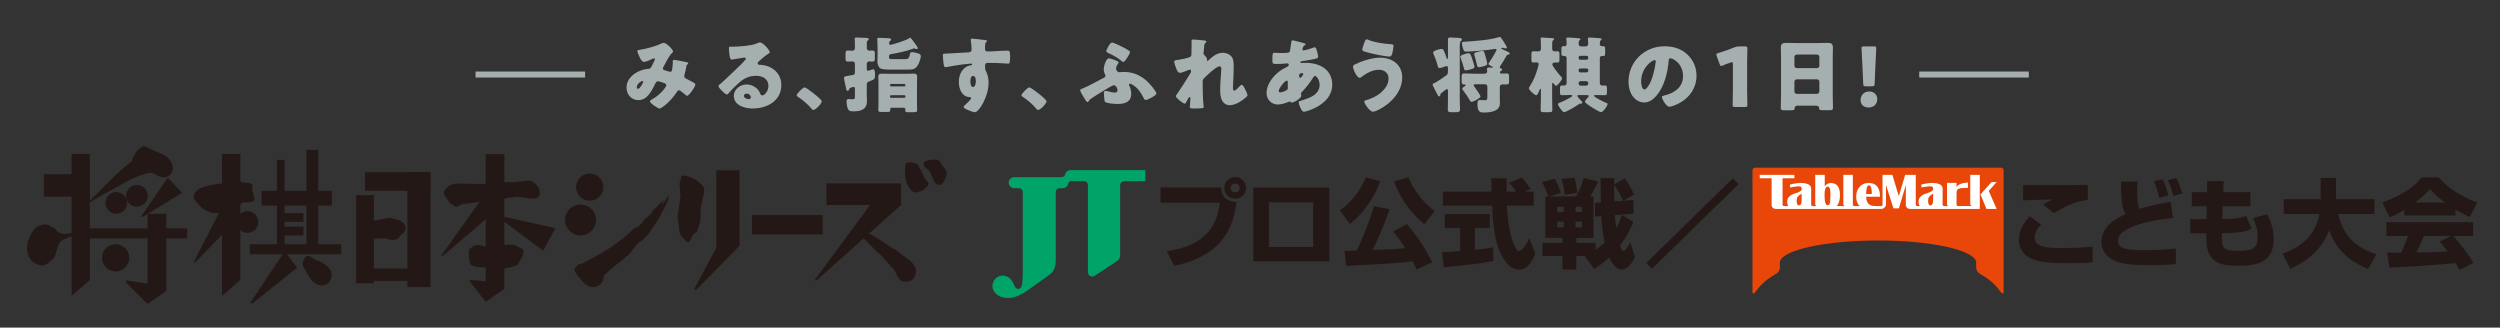 <?xml version="1.0" encoding="utf-8"?>
<!-- Generator: Adobe Illustrator 26.2.1, SVG Export Plug-In . SVG Version: 6.00 Build 0)  -->
<svg version="1.1" id="レイヤー_1" xmlns="http://www.w3.org/2000/svg" xmlns:xlink="http://www.w3.org/1999/xlink" x="0px"
	 y="0px" viewBox="0 0 1518.55 198.98" style="enable-background:new 0 0 1518.55 198.98;" xml:space="preserve">
<rect x="0" y="0" width="1518.55" height="198.98" fill="#333333" stroke="none"/>
<style type="text/css">
	.st0{fill:#A6AFAF;}
	.st1{fill:#00A469;}
	.st2{fill:#E94709;}
	.st3{fill:#FFFFFF;}
	.st4{fill:#231815;}
</style>
<g>
	<g>
		<g>
			<path class="st0" d="M388.84,30.2c3.25-0.5,9.48-2.05,12.26-3.5c0.67-0.35,1.34-0.65,2.11-0.65c1.44,0,5.62,3.84,5.62,5.24
				c0,0.35-0.36,0.65-0.62,0.9c-1.85,1.7-4.02,6.19-5.25,8.49c-0.15,0.3-0.31,0.55-0.31,0.9c0,0.85,0.62,1,2.01,1.4
				c1.13,0.3,2.06,0.65,2.37,0.65c0.77,0,1.03-0.4,1.18-1.1c0.16-0.75,0.47-3.34,0.47-4.04c0-0.4-0.05-0.75-0.05-1.15
				c0-0.5,0.31-1,0.88-1c0.41,0,4.74,0.85,7.31,1.35c0.62,0.1,1.24,0.4,1.24,0.75c0,0.25-0.26,0.5-0.88,1.05
				c-0.26,0.2-0.26,0.85-0.36,1.35c-0.21,1.25-0.67,3.25-1.03,4.54c-0.1,0.25-0.16,0.55-0.16,0.8c0,0.85,0.46,1.25,1.18,1.6
				c1.49,0.75,2.94,1.55,4.43,2.35c0.52,0.25,1.13,0.65,1.13,1.3c0,1.25-3.81,6.79-5.05,6.79c-0.36,0-1.08-0.65-1.49-1.05
				c-0.15-0.1-0.26-0.2-0.31-0.25c-0.62-0.55-2.42-2.1-3.19-2.1c-0.57,0-0.88,0.5-1.23,1.1c-1.91,2.94-4.43,5.79-7.21,8.04
				c-0.52,0.4-2.63,2-3.19,2c-0.98,0-5.92-3.2-5.92-4.44c0-0.5,0.82-0.95,1.24-1.15c4.79-2.45,8.7-7.49,8.7-8.59
				c0-0.9-0.93-1.2-1.96-1.55c-0.67-0.25-2.47-0.85-3.09-0.85c-0.67,0-1.13,0.4-1.44,1c-2.11,4.24-4.79,10.44-10.51,10.44
				c-4.33,0-7.16-3.6-7.16-7.59c0-5.64,5.15-9.69,10.41-10.94c1.03-0.25,2.11-0.4,3.14-0.5c1.13-0.1,1.39-0.9,1.75-1.65
				c0.31-0.6,1.96-3.79,1.96-4.14s-0.26-0.55-0.57-0.55c-0.36,0-0.82,0.25-1.13,0.4c-0.98,0.45-3.81,1.75-4.79,1.75
				c-1.44,0-2.32-1.8-2.83-2.9c-0.41-0.85-1.34-2.89-1.34-3.79C387.14,30.5,387.44,30.39,388.84,30.2z M390.18,49.22
				c-0.67,0-3.4,1.65-3.4,3.75c0,0.45,0.26,1,0.77,1c1.18,0,3.19-3.79,3.19-4.29C390.74,49.37,390.48,49.22,390.18,49.22z"/>
			<path class="st0" d="M467.6,31.74c0,0.3-0.31,0.55-0.57,0.7c-2.17,1.3-4.48,3.34-6.34,5.04c-0.26,0.25-0.46,0.55-0.46,0.9
				c0,0.6,0.57,1.05,1.18,1.05c0.15,0,0.36-0.05,0.57-0.05c0.77,0,2.57,0.3,3.61,0.6c5.56,1.65,9.01,5.99,9.01,11.64
				c0,9.54-8.5,14.28-17.46,14.28c-4.84,0-11.39-1.9-11.39-7.64c0-4,3.76-6.94,7.73-6.94c2.68,0,5.26,1.2,6.96,3.2
				c0.77,0.95,0.93,1.45,1.39,2.5c0.21,0.5,0.67,0.95,1.23,0.95c1.24,0,3.71-2.5,3.71-5.79c0-4.24-3.55-6.14-7.52-6.14
				c-3.76,0-7.11,1.4-9.94,3.85c-1.86,1.6-4.79,4.44-6.34,6.29c-0.72,0.9-1.13,1.25-1.34,1.25c-1.18,0-5.2-4.09-5.2-5.04
				c0-0.6,0.52-1.05,1.6-1.85c1.29-1,9.84-9.24,11.64-10.94c0.98-0.95,1.75-1.85,2.63-2.8c0.36-0.35,0.72-0.65,0.72-1.15
				c0-0.6-0.82-0.7-1.03-0.7c-0.15,0-5.77,1-7.11,1.2c-0.21,0.05-0.41,0.05-0.62,0.05c-1.18,0-1.49-5.64-1.49-6.59v-0.5
				c0-0.75,0.16-0.75,1.65-0.75h1.18c3.35-0.05,10.71-0.6,13.65-1.8c1.29-0.55,1.86-0.8,2.22-0.8
				C463.68,25.75,467.6,30.65,467.6,31.74z M453.54,56.86c-0.82,0-1.65,0.45-1.65,1.35c0,1.35,1.75,2,2.94,2
				c0.67,0,1.29-0.45,1.29-1.1C456.11,58.41,455.34,56.86,453.54,56.86z"/>
			<path class="st0" d="M499.16,61.51c0,1.45-3.71,5.29-5.15,5.29c-0.52,0-0.88-0.5-1.13-0.85c-2.42-2.85-5.31-5.24-8.45-7.34
				c-0.26-0.15-0.52-0.4-0.52-0.7c0-0.95,3.71-4.84,4.84-4.84C489.79,53.07,499.16,60.26,499.16,61.51z"/>
			<path class="st0" d="M526.51,57.96c0,1.1,0.1,2.25,0.1,3.34c0,5.09-3.5,6.34-8.14,6.34c-2.37,0-3.04-0.45-3.61-1.9
				c-0.36-1-0.67-2.85-0.67-3.95c0-0.85,0.16-1.65,1.19-1.65c0.2,0,0.36,0,0.77,0.05c0.46,0.05,0.88,0.1,1.29,0.1
				c1.8,0,1.85-0.15,1.85-2.55v-3.9c0-0.5-0.15-1.05-0.82-1.05c-0.36,0-1.44,0.4-1.86,0.55c-0.46,0.15-0.57,0.2-0.82,0.95
				c-0.21,0.4-0.46,0.9-0.98,0.9c-0.67,0-0.82-0.85-1.18-2.85c-0.15-0.75-0.31-1.65-0.57-2.75c-0.16-0.5-0.41-1.75-0.41-2.25
				c0-0.85,0.52-0.95,3.09-1.4c0.62-0.1,1.29-0.2,2.06-0.35s1.49-0.3,1.49-1.45V38.7c0-0.8-0.72-1.4-1.49-1.4
				c-0.93,0-1.85,0.1-2.78,0.1c-1.34,0-1.44-0.55-1.44-2.05V34c0-2.85,0-3.3,1.44-3.3c0.93,0,1.86,0.1,2.78,0.1
				c0.88,0,1.49-0.6,1.49-1.55V26.7c0-1.35-0.15-2.85-0.15-3.15c0-0.75,0.62-0.75,1.18-0.75c1.44,0,4.12,0.15,5.67,0.2
				c0.57,0.05,1.7,0.05,1.7,0.8c0,0.45-0.36,0.65-0.67,0.85C526.5,25,526.5,25.7,526.5,27v2.2c0,1,0.67,1.55,1.49,1.55
				c0.57,0,1.34-0.05,1.96-0.05c1.34,0,1.44,0.5,1.44,2v2.85c0,1.35-0.15,1.85-1.39,1.85c-0.62,0-1.39-0.1-2.01-0.1
				c-0.82,0-1.49,0.6-1.49,1.4V42c0,0.5,0.21,1,0.82,1c0.31,0,1.96-0.6,2.52-0.8c0.26-0.1,0.41-0.15,0.62-0.15
				c1.03,0,1.03,2.25,1.03,3.69c0,2.3-0.26,2.45-3.35,3.65c-1.18,0.45-1.65,0.7-1.65,2.05v6.52H526.51z M541.65,32.79
				c-0.98,0.15-1.65,0.35-1.65,1.45c0,1.6,0.41,1.7,1.91,1.7h7.37c1.8,0,2.88,0,3.4-2.9c0.1-0.75,0.21-1.35,1.24-1.35
				c1.13,0,2.93,0.4,3.97,0.8c0.82,0.3,1.44,0.7,1.44,1.6c0,1.35-1.03,4.14-1.7,5.34c-1.55,2.7-3.25,2.85-6.18,2.85h-10.61
				c-1.55,0-4.89,0-6.13-0.8c-1.39-0.95-1.75-2.85-1.75-4.39c0-1.3,0.1-2.65,0.1-3.95V29.3c0-2.85-0.21-5.3-0.21-5.49
				c0-0.75,0.46-0.85,1.13-0.85c1.34,0,4.69,0.2,6.03,0.3c0.57,0.05,1.29,0.15,1.29,0.8c0,0.4-0.31,0.55-0.67,0.85
				c-0.46,0.35-0.57,0.85-0.57,1.4c0,0.45,0.26,0.9,0.82,0.9c1.03,0,9.07-2.54,10.97-3.74c0.21-0.15,0.62-0.55,0.88-0.55
				c0.21,0,0.41,0.1,0.57,0.25c0.26,0.25,1.7,2.1,1.91,2.45c0.05,0.1,0.21,0.3,0.36,0.5c0.67,0.95,1.91,2.65,1.91,3.1
				c0,0.2-0.21,0.6-0.72,0.6c-0.31,0-0.72-0.2-1.03-0.3c-0.21-0.1-0.31-0.15-0.57-0.15c-0.2,0-0.46,0.15-0.72,0.25
				C550.51,31.14,545.82,32.09,541.65,32.79z M541.55,65.45c-0.47,0-0.82,0.35-0.82,0.8c0,0.2,0.05,0.35,0.05,0.5
				c0,1.15-0.36,1.25-2.32,1.25h-3.3c-0.98,0-1.65-0.1-1.65-1.15c0-1.4,0.1-2.85,0.1-4.24V50.63c0-1.35-0.1-2.75-0.1-4.1
				c0-1.4,0.72-1.8,2.06-1.8c1.49,0,2.99,0.1,4.48,0.1h10.51c1.49,0,2.94-0.1,4.43-0.1c1.29,0,2.11,0.35,2.11,1.75
				s-0.1,2.8-0.1,4.15v12.13c0,1.4,0.1,2.8,0.1,4.24c0,1.05-0.52,1.15-2.57,1.15h-2.99c-0.98,0-1.7-0.1-1.7-1.1
				c0-0.25,0.05-0.6,0.05-0.85c0-0.3-0.31-0.75-0.82-0.75L541.55,65.45L541.55,65.45z M540.62,51.87c0.05,0.35,0.31,0.6,0.67,0.6
				h8.04c0.36,0,0.62-0.25,0.62-0.6v-0.25c0-0.35-0.26-0.65-0.62-0.65h-8.04c-0.36,0-0.67,0.3-0.67,0.65V51.87z M540.62,58.81
				c0,0.35,0.31,0.6,0.67,0.6h8.04c0.36,0,0.62-0.25,0.62-0.6v-0.4c0-0.35-0.26-0.6-0.62-0.6h-8.04c-0.36,0-0.62,0.25-0.67,0.6
				V58.81z"/>
			<path class="st0" d="M598.42,24.35c0.41,0.05,1.18,0.2,1.18,0.55c0,0.15-0.15,0.3-0.36,0.45c-0.31,0.3-0.77,0.65-0.82,1.5
				c-0.05,0.5-0.1,1.55-0.1,2.3c0,1.3,0.05,2.1,1.6,2.1c4.07,0,8.14-0.5,12.21-0.5c0.77,0,1.44,0.05,1.44,3.55
				c0,0.95-0.1,3.1-0.31,3.75c-0.16,0.4-0.31,0.6-0.77,0.6c-0.26,0-5.82-0.35-7.42-0.4c-1.7-0.05-3.45-0.05-5.2-0.05
				c-0.98,0-1.49,0.55-1.49,1.5v1.2c0,1.3,0.05,1.4,0.72,2.75c0.98,1.95,1.39,4.59,1.39,6.74c0,8.04-5.72,17.78-8.35,17.78
				c-1.08,0-3.14-0.9-4.17-1.35c-1.44-0.6-2.63-1.15-2.63-1.85c0-0.45,0.67-1.05,1.08-1.4c0.98-0.9,3.45-3.15,3.45-3.95
				c0-0.55-0.46-0.65-0.93-0.65c-4.74-0.1-6.54-5.29-6.54-9.14c0-4.45,2.11-9.24,7.11-10.14c0.36-0.05,0.98-0.1,0.98-0.55
				c0-0.25-0.21-0.5-0.67-0.5c-0.57,0-4.33,0.4-5.15,0.5c-1.24,0.15-8.45,1.3-9.48,1.55c-0.31,0.05-0.67,0.15-0.93,0.15
				c-0.82,0-1.08-1.15-1.34-4.14c-0.16-1.65-0.21-2.8-0.21-3.2c0-0.75,0.26-0.85,1.49-0.9c4.69-0.2,9.32-0.55,13.44-0.75
				c1.34-0.05,2.52-0.15,2.52-1.8c0-1.4-0.21-4.09-0.47-5.44c-0.05-0.2-0.05-0.3-0.05-0.4c0-0.35,0.15-0.75,0.77-0.75
				C591.36,23.45,597.24,24.2,598.42,24.35z M589.41,49.37c0,0.9,0.2,3.5,1.6,3.5c1.39,0,1.75-2.5,1.75-3.5
				c0-1.05-0.21-3.25-1.7-3.25C589.66,46.13,589.41,48.37,589.41,49.37z"/>
			<path class="st0" d="M635.68,61.51c0,1.45-3.71,5.29-5.15,5.29c-0.52,0-0.88-0.5-1.13-0.85c-2.42-2.85-5.31-5.24-8.45-7.34
				c-0.26-0.15-0.52-0.4-0.52-0.7c0-0.95,3.71-4.84,4.84-4.84C626.3,53.07,635.68,60.26,635.68,61.51z"/>
			<path class="st0" d="M678.71,63.15c-1.39,0-6.85-0.3-7.62-1.4c-0.31-0.45-0.57-4.64-0.57-5.44c0-0.7,0.36-1.1,1.08-1.1
				s2.47,0.5,3.19,0.7c0.67,0.2,1.55,0.3,2.22,0.3c1.08,0,1.8-0.3,1.8-1.45c0-1.05-0.98-3-2.22-3c-0.57,0-2.37,1.05-2.99,1.4
				c-3.14,1.9-7.88,4.69-10.82,6.74c-0.82,0.55-0.88,0.6-1.34,1.35c-0.26,0.4-0.47,0.75-0.88,0.75c-0.57,0-1.65-1.85-2.27-2.89
				c-1.03-1.7-2.16-3.65-2.16-4.35c0-0.55,0.62-0.75,1.65-1.1c2.42-0.85,9.89-4.99,12.77-6.44c0.57-0.3,0.93-0.65,0.93-1.25
				c0-0.3-0.1-0.5-0.26-0.75c-0.52-0.95-0.77-2-0.77-3.05c0-2,1.34-6.74,3.14-6.74c0.82,0,5.92,1.65,5.92,2.4
				c0,0.15-0.16,0.4-0.41,0.8c-0.47,0.75-1.18,1.9-1.18,3.2c0,0.85,0.98,2.05,1.9,2.05c0.21,0,0.36-0.05,0.57-0.05
				c0.77-0.1,1.34-0.15,2.11-0.15c5.92,0,10.66,2.15,14.78,6.19c1.08,1.05,5.15,5.64,5.15,6.94c0,1.1-5.25,3.95-6.59,3.95
				c-0.57,0-0.93-0.7-1.29-1.45c-1.65-3.2-3.35-5.84-6.54-7.79c-0.57-0.35-1.23-0.7-1.6-0.7c-0.31,0-0.62,0.25-0.62,0.65
				c0,0.2,0.05,0.35,0.15,0.55c0.72,1.3,1.18,3.34,1.18,4.84C687.16,62.01,683.3,63.15,678.71,63.15z M675.52,25.8
				c0.62,0,4.74,1.95,5.51,2.35c0.93,0.45,5.36,2.55,5.36,3.44c0,1-1.75,3.55-2.37,4.45c-0.41,0.6-1.13,1.6-1.7,1.6
				c-0.41,0-0.88-0.4-1.13-0.65c-2.27-1.95-5.31-3.55-7.98-4.8c-0.77-0.35-1.24-0.55-1.24-1.1C671.96,30.39,674.13,25.8,675.52,25.8
				z"/>
			<path class="st0" d="M732,24.65c0.57,0.1,0.77,0.3,0.77,0.65s-0.26,0.55-0.52,0.75c-0.67,0.5-0.67,0.7-0.82,2.25
				c-0.05,0.35-0.41,3.55-0.41,4c0,0.6,0.21,0.85,0.62,1.25c0.57,0.5,1.6,1.8,1.6,2.54c0,0.25-0.1,0.45-0.1,0.65
				c0,0.3,0.2,0.35,0.26,0.35c0.26,0,0.77-0.55,1.18-0.95c2.22-2.05,4.89-4.09,8.09-4.09c2.01,0,4.33,0.85,5.51,2.5
				c1.18,1.6,1.18,3.84,1.18,5.74c0,2.7-0.1,5.39-0.21,8.04c-0.05,1.65-0.21,3.3-0.21,4.89c0,0.8,0,1.85,0.82,1.85
				c0.72,0,2.78-2.2,3.35-2.8c0.31-0.35,0.67-0.7,1.19-0.7c0.67,0,1.49,1.6,1.75,2.1c0.46,0.9,1.7,3.3,1.7,4.14
				c0,0.55-0.57,1.05-1.7,1.95c-2.57,2.05-5.82,4.14-9.27,4.14c-1.8,0-3.4-1.05-4.27-2.5c-1.29-2.15-1.34-4.79-1.34-7.19
				c0-4.84,0.67-9.89,0.67-12.53c0-0.65-0.21-1.4-1.03-1.4c-1.96,0-7.83,5.59-9.32,7.09c-0.93,0.9-0.98,1.4-0.98,2.6
				c0,4.1,0.1,10.39,0.57,14.38c0.05,0.25,0.05,0.5,0.05,0.7c0,0.5-0.41,0.6-0.93,0.65c-1.7,0.15-2.88,0.2-4.58,0.2
				c-2.17,0-2.88-0.05-2.88-1c0-0.1,0.31-3.55,0.31-5.19c0-0.35-0.05-0.8-0.47-0.8c-0.46,0-1.34,1.75-1.85,2.75
				c-0.1,0.25-0.21,0.45-0.26,0.55c-0.15,0.3-0.41,0.75-0.82,0.75c-1.08,0-5.41-3.5-5.41-4.54c0-0.4,0.77-1.45,1.08-1.85
				c2.63-3.8,5.31-8.09,7.73-12.03c0.31-0.5,0.41-0.9,0.41-1.3c0-0.5-0.1-0.95-0.67-0.95c-0.46,0-1.03,0.25-2.16,0.75
				c-1.18,0.5-3.14,1.2-3.86,1.2c-1.08,0-1.65-1-2.01-1.9c-0.36-0.85-1.55-4.05-1.55-4.8c0-0.8,0.67-1.1,2.16-1.15
				c1.49-0.2,7.06-1.2,7.93-2.1c0.36-0.35,0.41-1.05,0.41-1.6v-0.4c0.05-2,0.1-4,0.1-5.99c0-0.5-0.05-0.95-0.05-1.45
				c0-0.7,0.41-0.85,1.03-0.85C725.87,24,730.87,24.45,732,24.65z"/>
			<path class="st0" d="M791.98,26.2c0.62,0.15,1.13,0.35,1.13,0.7c0,0.25-0.36,0.45-0.57,0.55c-0.62,0.4-0.77,0.55-1.03,1.2
				c-0.1,0.25-0.41,1.05-0.41,1.3c0,0.4,0.31,0.7,0.72,0.7c0.52,0,3.97-0.9,5.97-1.75c0.21-0.1,0.46-0.2,0.67-0.2
				c0.62,0,0.98,0.6,1.19,1.2c0.26,0.85,1.03,3.6,1.03,4.44c0,0.95-0.88,1.2-2.01,1.45c-2.47,0.55-5.1,0.95-7.67,1.35
				c-0.41,0.05-1.18,0.25-1.18,0.65c0,0.45,0.52,0.45,0.82,0.45c0.41,0,1.65-0.05,2.68-0.05c8.45,0,15.92,4.24,15.92,13.23
				c0,6.44-4.28,10.84-9.79,13.78c-2.99,1.6-6.65,2.7-7.47,2.7c-1.44,0-3.14-4.64-3.14-5.79c0-0.6,0.52-0.7,1.03-0.85
				c1.34-0.35,4.27-1.4,5.56-1.95c3.4-1.45,6.13-3.9,6.13-7.69c0-3.15-1.86-5.49-2.78-5.49c-0.52,0-0.77,0.3-1.08,0.85
				c-1.96,3.15-4.43,6.39-7.06,9.04c-0.26,0.25-0.41,0.45-0.41,0.85c0,0.3,0.21,0.85,0.21,1.35c0,1.15-3.97,4.05-5.77,4.05
				c-0.36,0-0.57-0.15-0.82-0.35c-0.21-0.15-0.31-0.25-0.57-0.25c-0.16,0-0.26,0.05-0.36,0.1c-1.96,0.9-4.63,1.7-6.8,1.7
				c-3.97,0-6.8-3.2-6.8-6.94c0-4.99,3.56-9.89,7.42-12.88c1.65-1.3,3.35-2.25,5.25-3.15c0.47-0.2,0.82-0.65,0.82-1.2
				c0-0.55-0.36-0.8-0.93-0.8c-0.41,0-0.93,0.05-1.34,0.1c-1.55,0.15-3.09,0.25-4.69,0.25c-2.83,0-2.99,0-2.99-2.5
				c0-4.1,0.26-4.29,1.18-4.29c1.08,0,2.32,0.15,3.76,0.15c5.15,0,5.67-0.05,5.87-1.95c0.05-0.5,0.67-4.94,0.72-5.09
				c0.1-0.45,0.52-0.65,0.93-0.65C785.85,24.5,791,25.95,791.98,26.2z M776.73,55.26c0,0.6,0.41,0.85,0.98,0.85
				c1.08,0,3.19-0.85,4.02-1.5c0.52-0.4,0.52-0.9,0.52-1.45c0-0.6-0.05-1.25-0.05-1.85c0-0.5,0.05-0.95,0.05-1.4
				c0-0.45-0.1-0.95-0.67-0.95C780.49,48.97,776.73,53.62,776.73,55.26z M789.1,46.08c0,0.35,0.16,1.2,0.67,1.2
				c0.57,0,1.9-1.85,1.9-2.3c0-0.4-0.41-0.55-0.77-0.55C789.1,44.43,789.1,45.58,789.1,46.08z"/>
			<path class="st0" d="M851.73,47.12c0,8.39-6.64,15.63-14.01,19.38c-0.82,0.45-2.78,1.35-3.71,1.35c-2.22,0-5.36-5.24-5.36-6.14
				c0-0.5,0.52-0.7,0.93-0.8c3.66-1.05,6.75-2.45,9.53-4.95c2.47-2.2,4.33-4.94,4.33-8.29c0-3.3-2.52-5.29-5.82-5.29
				c-3.97,0-7.62,2.1-10.66,4.39c-0.26,0.25-0.72,0.5-1.08,0.5c-1.7,0-4.02-5.14-4.02-6.79c0-0.8,0.82-1.2,1.44-1.5
				c4.12-2,10.2-3.95,14.83-3.95C845.81,35.04,851.73,39.28,851.73,47.12z M831.33,24.25c3.3,1.55,9.73,2.35,13.44,2.6
				c1.24,0.1,1.7,0.2,1.7,0.85c0,0.45-0.21,1.7-0.41,2.95c-0.26,1.65-0.57,3.69-2.06,3.69c-2.58,0-9.79-1.55-12.41-2.25
				c-3.25-0.85-4.12-1.1-4.12-1.9c0-1,1.08-3.84,1.49-4.89c0.21-0.55,0.52-1.4,1.29-1.4C830.61,23.9,831.02,24.1,831.33,24.25z"/>
			<path class="st0" d="M874.87,57.76c-0.05,0.45-0.31,0.8-0.72,0.8c-0.57,0-1.08-1.05-2.06-3.1c-0.26-0.55-0.57-1.1-0.88-1.75
				c-0.26-0.5-1.03-1.9-1.03-2.35s0.46-0.65,0.82-0.8c0.41-0.15,0.72-0.3,0.98-0.45c2.22-1.35,4.48-2.85,6.64-4.4
				c0.67-0.5,0.88-1.3,0.88-2.1v-2.2c0-0.6-0.05-1.3-0.82-1.3c-0.26,0-0.41,0.1-0.62,0.2c-0.67,0.3-2.94,1-3.61,1
				c-0.93,0-1.03-0.75-1.18-1.45c-0.62-2.35-1.44-4.64-2.42-6.84c-0.15-0.3-0.36-0.75-0.36-1.05c0-1.25,4.22-2.25,5.05-2.25
				c0.93,0,1.29,0.65,1.6,1.35c0.41,0.9,1.29,3.24,1.55,4.19c0.1,0.25,0.21,0.55,0.52,0.55s0.31-0.5,0.31-0.9V23.87
				c0-0.95,0.36-1.1,1.7-1.1c1.08,0,3.66,0.2,4.79,0.25c0.67,0.05,2.01,0.15,2.01,1c0,0.4-0.46,0.75-0.72,1
				c-0.62,0.6-0.62,2.4-0.62,3.44v31.86c0,2.15,0.15,4.24,0.15,6.34c0,1.1-0.72,1.5-2.52,1.5h-2.83c-1.8,0-2.06-0.55-2.06-1.5
				c0-2.15,0.1-4.24,0.1-6.34v-5.09c0-0.4-0.05-1.1-0.62-1.1c-0.41,0-0.62,0.25-0.88,0.45c-0.72,0.6-1.75,1.35-2.52,1.95
				C874.93,57.01,874.93,57.06,874.87,57.76z M892.03,32.29c0.98,0,1.49,1.25,2.06,3.05c0.31,0.9,1.54,4.54,1.54,5.24
				c0,0.95-1.13,1.2-2.22,1.5c-0.72,0.2-2.47,0.7-3.14,0.7c-0.77,0-0.88-0.7-1.03-1.3c-0.57-2.05-1.18-4.09-1.96-6.09
				c-0.1-0.25-0.26-0.7-0.26-0.95C887.03,33.24,891.61,32.29,892.03,32.29z M896.2,51.22c-0.62,0-1.08,0.05-1.08,0.55
				c0,0.35,0.36,0.7,0.72,1.25c0.57,0.8,3.45,4.89,3.45,5.54c0,1-4.33,3.3-5.41,3.3c-0.62,0-0.82-0.5-1.24-1.2
				c-1.13-1.95-2.42-3.84-3.81-5.64c-0.21-0.3-0.62-0.75-0.62-1.15c0-0.6,1.03-1.2,1.55-1.5c0.21-0.15,0.46-0.35,0.46-0.6
				c0-0.45-0.46-0.45-0.72-0.45c-1.39,0-1.65-0.4-1.65-1.9v-2.75c0-1.55,0.26-2.05,1.65-2.05c2.01,0,4.07,0.15,6.13,0.15h5.87
				c0.98,0,1.86-0.3,1.86-1.4c0-0.45-0.16-1.15-0.16-1.5c0-0.75,0.67-0.85,1.29-0.85c0.72,0,1.55,0.1,1.86,0.1
				c0.15,0,0.41-0.05,0.41-0.3s-0.57-0.55-1.39-0.9c-0.47-0.2-1.24-0.6-1.24-1.2c0-0.3,0.57-1,0.77-1.3
				c1.44-2.05,2.63-4.15,3.81-6.34c0.16-0.3,0.31-0.55,0.31-0.85c0-0.35-0.36-0.55-0.67-0.55c-0.1,0-0.21,0-0.67,0.1
				c-4.07,0.7-12.93,1.55-17.41,1.55c-0.67,0-1.03,0-1.75-2.3c-0.21-0.7-0.52-1.9-0.52-2.6c0-0.9,0.36-1.05,1.65-1.1
				c5.92-0.35,15.2-1,20.71-2.75c0.15-0.05,0.41-0.1,0.57-0.1c0.26,0,0.46,0,0.88,0.5c0.36,0.4,2.52,3.84,3.14,4.99
				c0.21,0.4,0.36,0.75,0.36,0.9c0,0.3-0.31,0.55-0.62,0.55c-0.31,0-0.82-0.15-1.08-0.25c-0.21-0.1-0.52-0.15-0.72-0.15
				c-0.26,0-1.03,0-1.03,0.35c0,0.15,0.05,0.25,0.31,0.35c0.41,0.15,3.09,1.45,3.97,1.85c0.41,0.2,0.88,0.4,0.88,0.95
				c0,0.55-0.82,0.65-1.23,0.75c-0.47,0.1-0.52,0.2-0.82,0.75c-1.03,1.9-2.37,4.19-3.61,5.94c-0.16,0.25-0.36,0.55-0.36,0.85
				c0,0.65,0.52,0.75,0.93,0.85c0.31,0.1,0.52,0.35,0.52,0.65c0,0.4-0.31,0.5-0.77,0.8c-0.31,0.15-0.62,0.45-0.62,0.85
				s0.46,0.75,0.88,0.75c1.03,0,2.06-0.1,3.04-0.1c1.54,0,1.65,0.6,1.65,2.35v2.25c0,1.6-0.21,2.1-1.6,2.1
				c-0.82,0-1.65-0.05-2.47-0.05c-1.03,0-1.55,0.65-1.55,1.6v6.74c0,1.05,0.05,2.15,0.05,3.2c0,4.89-5.82,5.54-9.68,5.54
				c-1.39,0-2.73,0-3.45-1.7c-0.31-0.75-0.51-1.85-0.51-3.5c0-0.85,0.1-2.4,1.29-2.4c0.15,0,2.52,0.15,3.3,0.15
				c1.44,0,1.44-0.5,1.44-3.2V52.6c0-0.8-0.57-1.4-1.44-1.4h-5.81V51.22z M897.64,31.49c0.62-0.15,2.32-0.6,2.83-0.6
				c0.88,0,1.23,0.9,2.01,3.9c0.26,0.9,0.88,3.15,0.88,4c0,0.7-0.47,0.9-2.22,1.45c-0.67,0.2-2.22,0.6-2.83,0.6
				c-1.03,0-1.03-0.7-1.44-2.55c-0.36-1.45-0.82-3.34-1.29-4.74c-0.1-0.2-0.16-0.45-0.16-0.65
				C895.43,32.09,896.25,31.84,897.64,31.49z"/>
			<path class="st0" d="M942.82,60.11c0,2.25,0.1,4.54,0.1,6.79c0,1.15-0.62,1.25-2.27,1.25h-2.47c-1.75,0-2.37-0.1-2.37-1.25
				c0-2.25,0.16-4.5,0.16-6.79v-5.59c0-0.4-0.1-0.55-0.31-0.55c-0.26,0-0.41,0.3-0.46,0.5c-0.21,0.7-1.24,3.39-2.06,3.39
				c-1.03,0-4.48-3.2-4.48-4.29c0-0.35,0.46-1,0.77-1.5c1.91-2.85,3.66-7.14,4.53-10.44c0.15-0.5,0.67-2.3,0.67-2.7
				c0-0.9-0.82-1.05-1.54-1.05c-0.36,0-1.13,0.1-1.65,0.1c-1.13,0-1.23-0.5-1.23-2.1v-2.7c0-1.4,0.1-2.05,1.23-2.05
				c0.98,0,1.96,0.1,2.94,0.1s1.6-0.55,1.6-1.5v-2.94c0-0.85-0.16-2.85-0.16-3.35c0-0.55,0.41-0.65,0.93-0.65
				c0.67,0,4.84,0.3,5.72,0.35c0.98,0.1,1.54,0.1,1.54,0.55c0,0.4-0.41,0.6-0.67,0.8c-0.46,0.35-0.52,1.2-0.52,2.4v2.85
				c0,0.8,0.57,1.45,1.44,1.45c0.31,0,1.29-0.05,1.8-0.05c1.08,0,1.18,0.55,1.18,1.8v3c0,1.55-0.1,2.05-1.24,2.05
				c-0.52,0-0.98-0.05-1.44-0.05c-0.77,0-1.65,0.25-1.65,1.15c0,1.2,3.92,5.94,4.95,7.04c0.36,0.4,0.98,1,0.98,1.5
				c0,0.9-2.83,4.49-3.66,4.49c-0.57,0-1.08-0.85-1.39-1.3c-0.15-0.25-0.31-0.45-0.57-0.45c-0.41,0-0.41,0.45-0.41,0.95v8.79H942.82
				z M959.05,57.71c-0.41,0-0.93,0.1-0.93,0.6c0,0.4,1.8,2.4,2.22,2.8c0.26,0.25,0.77,0.85,0.77,1.2c0,0.4-0.36,0.65-0.77,0.65
				c-0.21,0-0.31-0.05-0.57-0.05c-0.36,0-0.62,0.25-0.82,0.4c-1.8,1.4-7.93,4.84-8.86,4.84c-1.03,0-3.76-3.95-3.76-4.94
				c0-0.35,0.36-0.55,0.88-0.75c2.22-0.85,4.22-1.85,6.18-2.99c0.88-0.5,1.65-0.9,1.65-1.3s-0.46-0.45-0.77-0.45h-1.13
				c-1.44,0-2.83,0.1-4.22,0.1c-1.23,0-1.34-0.45-1.34-1.9v-2.35c0-1.15,0.1-1.65,1.39-1.65c0.36,0,0.82,0.05,1.18,0.05
				c0.77,0,1.44-0.6,1.44-1.4V35.19c0-0.6-0.52-1.2-1.19-1.2h-0.57c-0.98,0-1.39-0.2-1.39-1.55v-2.45c0-1.45,0.1-1.95,1.34-1.95
				c0.21,0,0.41,0.05,0.57,0.05c1.13,0,1.24-0.85,1.24-1.35v-1c0-0.7-0.21-1.9-0.21-2.35c0-0.6,0.67-0.6,1.13-0.6
				c1.03,0,4.74,0.3,6.03,0.4c0.41,0.05,1.44,0.05,1.44,0.6c0,0.35-0.26,0.5-0.57,0.75c-0.52,0.45-0.52,1.4-0.52,2.1
				c0,1,0.67,1.55,1.44,1.55h2.94c0.67,0,1.44-0.5,1.44-1.55c0-1.2-0.21-2.85-0.21-3.3c0-0.55,0.62-0.55,1.03-0.55
				c0.57,0,5.2,0.3,6.44,0.45c0.36,0.05,0.88,0.15,0.88,0.55c0,0.35-0.26,0.5-0.57,0.75c-0.52,0.45-0.52,1.35-0.52,2.3
				c0,0.7,0.57,1.25,1.29,1.25c0.21,0,0.41-0.05,0.67-0.05c1.18,0,1.29,0.5,1.29,1.8v2.45c0,1.3-0.1,1.75-1.34,1.75
				c-0.21,0-0.41-0.05-0.67-0.05c-0.67,0-1.24,0.55-1.24,1.2v15.38c0,0.8,0.67,1.4,1.5,1.4c0.36,0,0.98-0.05,1.44-0.05
				c1.29,0,1.39,0.4,1.39,1.9v2.25c0,1.35-0.15,1.75-1.39,1.75c-1.44,0-2.88-0.1-4.33-0.1h-1.29c-0.31,0-0.82,0-0.82,0.45
				c0,0.95,6.33,3.9,7.52,4.35c0.52,0.2,0.72,0.3,0.72,0.65c0,1.15-2.78,4.94-3.97,4.94c-1.29,0-9.84-5.34-9.84-6.29
				c0-0.6,1.49-2.35,2.01-2.85c0.26-0.25,0.31-0.4,0.31-0.6c0-0.6-0.57-0.65-1.03-0.65h-4.93V57.71z M959.88,33.89
				c-0.57,0-0.98,0.45-0.98,1v0.45c0,0.55,0.41,0.95,0.98,0.95h3.81c0.57,0,1.03-0.4,1.03-0.95v-0.45c0-0.6-0.46-1-1.03-1H959.88z
				 M959.88,41.58c-0.57,0-0.98,0.4-0.98,0.95v0.5c0,0.5,0.41,0.95,0.98,0.95h3.81c0.57,0,1.03-0.45,1.03-0.95v-0.5
				c0-0.55-0.46-0.95-1.03-0.95H959.88z M960.13,49.27c-0.67,0-1.24,0.55-1.24,1.2v0.35c0,0.65,0.57,1.2,1.24,1.2h3.35
				c0.67,0,1.24-0.55,1.24-1.2v-0.35c0-0.65-0.57-1.2-1.24-1.2H960.13z"/>
			<path class="st0" d="M1025.03,33.19c3.66,3.55,5.46,7.89,5.46,12.83c0,7.04-3.97,13.23-10.35,16.58
				c-1.29,0.7-4.69,2.25-6.13,2.25c-1.8,0-4.53-4.59-4.53-5.99c0-0.45,0.47-0.65,1.96-1c5.97-1.5,10.87-5.14,10.87-11.53
				c0-7.84-6.18-10.94-7.73-10.94c-0.88,0-0.98,0.9-1.03,1.8c-0.57,6.94-2.63,15.43-7.37,20.92c-1.91,2.25-4.38,4.15-7.47,4.15
				c-3.45,0-6.28-2.3-7.83-5.14c-1.18-2.2-1.7-5.04-1.7-7.49c0-11.98,9.53-21.52,21.94-21.52
				C1016.38,28.1,1021.32,29.6,1025.03,33.19z M996.86,49.52c0,1.2,0.31,4.84,2.11,4.84c1.24,0,2.99-3.3,3.5-4.35
				c1.8-3.6,3.25-10.99,3.25-12.78c0-0.4-0.21-0.75-0.67-0.75C1003.55,36.49,996.86,41.08,996.86,49.52z"/>
			<path class="st0" d="M1061.24,55.01c0,2.65,0.15,8.39,0.15,8.74c0,1.05-0.31,1.25-1.49,1.25h-5.97c-1.18,0-1.49-0.2-1.49-1.25
				c0-0.35,0.16-6.09,0.16-8.74V39.03c0-0.9-0.16-1.25-0.62-1.25c-0.21,0-0.41,0.05-0.82,0.2c-1.75,0.6-3.3,1.2-4.69,1.8
				c-0.41,0.2-0.72,0.3-0.98,0.3c-0.47,0-0.67-0.35-0.93-1.1l-1.8-4.94c-0.15-0.4-0.21-0.7-0.21-0.95c0-0.45,0.31-0.65,1.18-0.9
				c3.09-0.9,6.65-2.1,9.74-3.39c1.08-0.45,1.85-0.6,3.04-0.6h3.4c1.19,0,1.49,0.2,1.49,1.25c0,0.35-0.15,6.09-0.15,8.74v16.82
				H1061.24z"/>
			<path class="st0" d="M1091.82,64.2c-0.98,0-1.65,0.4-1.7,1.45c-0.05,1.3-0.62,1.35-2.99,1.35h-2.68c-2.11,0-2.78-0.1-2.78-1.4
				c0-2.5,0.15-4.99,0.15-7.49V34.14c0-1.75-0.1-3.55-0.1-5.34c0-2.15,1.08-2.75,3.14-2.75c1.91,0,3.76,0.1,5.67,0.1h14.01
				c1.85,0,3.71-0.1,5.61-0.1c1.96,0,3.19,0.45,3.19,2.75c0,1.8-0.1,3.6-0.1,5.34v23.97c0,2.5,0.15,4.95,0.15,7.44
				c0,1.25-0.62,1.4-2.27,1.4h-3.81c-1.91,0-2.37-0.15-2.37-1.5c0-0.55-0.52-1.25-1.85-1.25L1091.82,64.2L1091.82,64.2z
				 M1089.97,39.93c0,0.8,0.67,1.45,1.44,1.45h12.26c0.77,0,1.44-0.65,1.44-1.4v-5.44c0-0.75-0.67-1.4-1.44-1.4h-12.26
				c-0.77,0-1.44,0.65-1.44,1.4V39.93z M1089.97,55.61c0,0.8,0.67,1.4,1.44,1.4h12.26c0.77,0,1.44-0.6,1.44-1.4v-6.04
				c0-0.8-0.67-1.4-1.44-1.4h-12.26c-0.77,0-1.44,0.6-1.44,1.45V55.61z"/>
			<path class="st0" d="M1140.3,60.16c0,2.75-1.85,5.14-5.36,5.14c-2.78,0-4.79-1.8-4.79-4.39c0-2.95,1.91-5.34,5.31-5.34
				C1138.24,55.57,1140.3,57.51,1140.3,60.16z M1133.35,52.42c-1.34,0-1.55-0.2-1.6-1.5l-0.52-11.84c-0.21-3.1-0.52-8.84-0.52-9.84
				c0-0.85,0.31-1.05,1.44-1.05h6.08c1.13,0,1.44,0.2,1.44,1.05c0,1-0.31,6.69-0.51,10.44l-0.47,11.24c-0.05,1.3-0.26,1.5-1.6,1.5
				H1133.35z"/>
		</g>
		<g>
			<rect x="288.86" y="43.45" class="st0" width="66.55" height="3.65"/>
			<rect x="1165.79" y="43.45" class="st0" width="66.55" height="3.65"/>
		</g>
	</g>
	<g>
		<path class="st1" d="M650.82,110.02h7.54c1.33,0,2.47,1.05,2.47,2.41v52.87c0,1.47,1.16,2.66,2.64,2.66
			c0.49,0,0.93-0.12,1.31-0.35l13.97-9.22c0.97-0.74,1.66-1.93,1.66-3.27v-42.68c0-1.35,1.15-2.39,2.48-2.39h12.83v-6.7h-45.47
			c-1.53,0-2.87,1.02-3.21,2.45c-0.35,1.44-1.33,1.75-2.43,1.82h-28.57c-1.84,0-3.35,1.49-3.35,3.33c0,1.86,1.51,3.36,3.35,3.36
			l2.76-0.01c1.33,0,2.46,1.08,2.46,2.41v48.53c0,2.03-0.14,6.5-0.62,8.29c-0.77,2.78-3.49,2.63-4.59-0.2
			c-0.46-1.14-1.39-3.65-3.62-4.96c-6.68-3.96-13.4,4.98-7.08,10.39c1.93,1.64,4.73,2.5,8.39,2.17c3.34-0.31,6.6-1.87,11.03-4.98
			l10.52-7.52c2.7-2.07,6.08-3.43,5.99-10.13v-41.58c0-1.33,1.09-2.41,2.43-2.41l1.84,0.01c1.42,0,2.61-0.89,3.12-2.13
			C649.02,111.23,649.08,110.02,650.82,110.02"/>
		<g>
			<g>
				<path class="st2" d="M1066.11,101.83c-0.41,0-0.83,0.14-1.14,0.46c-0.33,0.32-0.48,0.74-0.48,1.16v74.29
					c0,0.53,0.68,0.82,1.33,0.13c2.95-4.12,6.32-7.67,12-10.92v-0.01c1.68-0.98,3.31-1.91,3.31-4.68v-0.03v-2.29
					c0-0.79,0.07-1.1,0.07-1.1c1.77-7.1,27.75-12.77,59.55-12.77c31.81,0,57.79,5.66,59.56,12.77c0,0,0.07,0.3,0.07,1.1v2.29v0.03
					c0,2.77,1.62,3.7,3.3,4.68l0.01,0.01c5.68,3.25,9.04,6.8,12,10.92c0.47,0.51,1.33,0.58,1.33-0.13v-74.29
					c0-0.42-0.15-0.84-0.46-1.16c-0.32-0.32-0.74-0.46-1.16-0.46H1066.11z"/>
			</g>
			<path class="st3" d="M1196.8,124.06c0.01,0.27,0.13,0.55,0.34,0.75c0.13,0.13,0.28,0.21,0.44,0.28v0.06h-8.31
				c-0.2,0-0.42-0.07-0.58-0.24c-0.17-0.16-0.25-0.38-0.25-0.58v-6.48c0-0.93-0.04-1.92,0.51-2.65c1-1.36,6.41-1.08,6.41-1.08v-3.21
				c0,0-5.16-0.11-6.92,2.7v-2.54h-5.78v13c0.03,0.28,0.13,0.54,0.33,0.74c0.14,0.13,0.29,0.21,0.45,0.28v0.06h-2.64
				c-0.22,0-0.43-0.07-0.59-0.24c-0.15-0.16-0.24-0.38-0.24-0.58v-9.89c0-2.23-2.57-3.34-6.59-3.34c-2.3,0-6.29,0.97-6.29,0.97v1.8
				c0,0,3.37-0.61,4.7-0.69s2.44,0.02,2.44,1.56c0,1.17-1.42,1.97-4.23,2.79c-3.09,0.91-4.63,2.68-4.63,4.91
				c0,1.12,0.25,2.02,0.74,2.71h-1.61c-0.22,0-0.43-0.07-0.58-0.24c-0.17-0.16-0.25-0.38-0.25-0.58v-18.11h-6.43l-3.87,12.9
				l-3.92-12.9h-5.97v18.11c0,0.21-0.07,0.42-0.24,0.58c-0.16,0.16-0.37,0.24-0.58,0.24h-2.91c-0.4,0-0.68,0-0.68,0
				c-2.17,0-5.54-0.61-5.54-5.64h8.42c0-5.6-2.3-8.4-6.92-8.4c-2.21,0-4.02,0.78-5.43,2.32c-1.42,1.55-2.12,3.54-2.12,5.96
				c0,2.6,0.73,4.52,2.19,5.76h-3.41c-0.21,0-0.43-0.07-0.58-0.24c-0.16-0.16-0.24-0.38-0.24-0.58v-18.11h-5.78v17.8
				c0.01,0.29,0.12,0.58,0.34,0.79c0.12,0.13,0.28,0.21,0.43,0.28v0.06h-4.83c1.36-1.37,2.04-3.58,2.04-6.64
				c0-4.91-1.89-7.37-5.67-7.37c-1.32,0-2.52,0.66-3.59,1.98v-6.9h-5.78v17.77c0,0.29,0.12,0.6,0.35,0.83
				c0.13,0.13,0.28,0.21,0.44,0.28v0.06h-2.43c-0.2,0-0.42-0.07-0.58-0.24c-0.17-0.16-0.25-0.38-0.25-0.58v-9.89
				c0-2.23-2.55-3.34-6.58-3.34c-2.29,0-6.29,0.97-6.29,0.97v1.8c0,0,3.38-0.61,4.71-0.69s2.44,0.02,2.44,1.56
				c0,1.17-1.41,1.97-4.24,2.79c-3.09,0.91-4.62,2.68-4.62,4.91c0,1.12,0.24,2.02,0.73,2.71h-2.71c-0.21,0-0.43-0.07-0.59-0.24
				c-0.16-0.16-0.24-0.38-0.24-0.58v-16.08h7.19v-2.03h-21.05v2.03h7.22v16.17c0,0.63,0.23,1.26,0.72,1.75
				c0.48,0.48,1.12,0.72,1.75,0.72c0,0,52.97,0,56.9,0c0.05,0,0.1,0,0.16,0h7.02c0.75,0,1.52-0.29,2.08-0.87
				c0.57-0.57,0.86-1.21,0.86-1.97v-11.67l4.51,14.15h3.32l4.2-14.15v12.03c0,0.63,0.25,1.26,0.72,1.75
				c0.47,0.48,1.11,0.72,1.75,0.72h42.46v-20.68h-5.77v17.85H1196.8z M1094.36,121.81c0,1.97-0.61,2.95-1.81,2.95
				c-0.82,0-1.24-1-1.24-2.97c0-1.56,0.6-2.67,1.8-3.32c0.47-0.25,0.89-0.58,1.25-0.96V121.81z M1111.76,121.47
				c0,2.13-0.55,3.2-1.64,3.2c-1.24,0-1.86-2.04-1.86-6.13c0-3.48,0.63-5.21,1.91-5.21c0.89,0,1.4,0.79,1.58,2.39l0.11,2.08
				L1111.76,121.47z M1133.58,116.46c0.14-2.58,0.7-3.87,1.72-3.87c1.12,0,1.68,1.74,1.68,5.23h-3.46L1133.58,116.46z
				 M1174.2,121.81c0,1.97-0.6,2.95-1.8,2.95c-0.82,0-1.23-1-1.23-2.97c0-1.56,0.6-2.67,1.79-3.32c0.47-0.25,0.88-0.58,1.25-0.96
				v4.3H1174.2z M1208,115.95l4.8-5.37l-3.11,0.03l-6.71,7.51l3.65,8.78h6.17L1208,115.95z"/>
		</g>
		<g>
			<g>
				<polygon class="st4" points="54.61,170 54.61,93.51 43.49,93.51 43.49,179.68 				"/>
				<polygon class="st4" points="145.99,170.03 145.99,93.54 134.87,93.54 134.87,179.71 				"/>
				<rect x="26.64" y="105.84" class="st4" width="18.64" height="13.62"/>
				<polygon class="st4" points="172.87,152.66 151.78,184.26 153.35,184.26 180.52,162.55 				"/>
				<path class="st4" d="M70.64,129.83c3.64,0,6.59-2.95,6.59-6.59s-2.95-6.59-6.59-6.59c-3.64,0-6.59,2.95-6.59,6.59
					S67,129.83,70.64,129.83z"/>
				<path class="st4" d="M83.16,125.52c3.64,0,6.59-2.95,6.59-6.59s-2.95-6.59-6.59-6.59s-6.59,2.95-6.59,6.59
					S79.52,125.52,83.16,125.52z"/>
				<path class="st4" d="M70.23,164.9c4.57,0,8.29-3.71,8.29-8.29c0-4.57-3.71-8.28-8.29-8.28c-4.58,0-8.28,3.71-8.28,8.28
					C61.95,161.19,65.66,164.9,70.23,164.9z"/>
				<path class="st4" d="M150.29,141.44c3.64,0,6.59-2.95,6.59-6.59s-2.95-6.59-6.59-6.59c-3.64,0-6.59,2.95-6.59,6.59
					S146.65,141.44,150.29,141.44z"/>
				<rect x="49.76" y="138.71" class="st4" width="63.94" height="6.09"/>
				<polygon class="st4" points="101.88,107.89 110.66,117.15 86.75,131.67 85.62,131.67 				"/>
				<polygon class="st4" points="134.25,126.89 143.43,133.77 118.54,159.43 117.47,159.65 				"/>
				<polygon class="st4" points="337.39,138.59 329.84,152.26 300.63,130.45 				"/>
				<rect x="158.89" y="115.92" class="st4" width="42.67" height="8.96"/>
				<rect x="151.72" y="148.36" class="st4" width="55.57" height="6.09"/>
				<rect x="168.21" y="97.11" class="st4" width="4.66" height="55.55"/>
				<rect x="186.11" y="91.02" class="st4" width="7.2" height="60.57"/>
				<rect x="171.08" y="129.43" class="st4" width="13.23" height="5.38"/>
				<rect x="171.08" y="137.67" class="st4" width="13.23" height="5.38"/>
				<rect x="216.33" y="118.55" class="st4" width="10.76" height="53.49"/>
				<rect x="247.46" y="104.57" class="st4" width="13.98" height="69.82"/>
				<rect x="221.7" y="104.57" class="st4" width="39.73" height="11.29"/>
				<rect x="221.7" y="163.1" class="st4" width="31.13" height="7.53"/>
				<path class="st4" d="M358.23,121.92c4.57,0,8.28-3.71,8.28-8.28s-3.71-8.28-8.28-8.28s-8.28,3.71-8.28,8.28
					S353.66,121.92,358.23,121.92z"/>
				<path class="st4" d="M352.61,143.03c5.19,0,9.4-4.21,9.4-9.4s-4.21-9.4-9.4-9.4s-9.4,4.21-9.4,9.4S347.42,143.03,352.61,143.03z
					"/>
				<polygon class="st4" points="435.11,150.44 435.11,103.47 449.24,103.47 449.24,149.28 423.1,175.9 421.56,175.9 				"/>
				<rect x="456.73" y="130.62" class="st4" width="43.02" height="11.83"/>
				<rect x="502.03" y="111.37" class="st4" width="45.28" height="13.13"/>
				<polygon class="st4" points="530.95,121.17 494.82,170.18 496.14,170.18 547.32,124.5 				"/>
				<polygon class="st4" points="89.65,172.29 89.65,129.88 101,129.88 101,176.77 89.65,184.65 76.93,171.97 76.27,170.28 				"/>
				<polygon class="st4" points="295.03,170.9 295.03,93.68 306.38,93.68 306.38,175.38 295.03,183.27 285.53,171.19 285.2,170.05 
									"/>
				<g>
					<path class="st4" d="M35.32,140.95c5.99,3.05,8.64-1.06,14.73,0.07c0,0,0,1.69-0.55,1.69c-4.99,0.56-6.42,0.5-10.85,2.76
						c-3.88,1.69-3.88,6.77-5.54,10.72c-1.11,1.69-5.54,5.08-6.65,5.08c-2.77,0-5.54-1.13-7.2-2.82
						c-4.99-5.65-2.77-14.68,2.21-19.76c2.22-2.26,7.54-3.68,10.09-0.46C33.55,137.65,34.21,140.39,35.32,140.95z"/>
					<path class="st4" d="M521.4,138.54c8.29,3.89,13.43,7.29,21.2,12.54c0.43,0.03,1.61,0.67,2.06,1.09
						c4.07,3.75,9.86,5.87,11.64,11.11c0.69,2.37-0.89,6.68-3.51,7.4c-1.74,0.33-3.47,0.66-5.14,0.06
						c-2.46-1.58-3.08-4.88-5.05-7.35c-2.39-2.51-4.75-5.47-7.15-7.98c-6.46-5.61-9.19-9.62-15.68-14.76L521.4,138.54z"/>
					<path class="st4" d="M53.03,123.85c-1.09,0.71,0.3-0.56-0.42,0.03c7-6.47,17.04-18.07,27.83-26.29
						c-0.41-0.1,0.31-1.91,0.41-2.33c0.51-0.31,1.56-2.68,2.18-3.4c0.73-1.14,2.16-1.65,3.29-2.68c1.03-0.62,2.65-0.2,3.35,0.43
						c3.73,2.29,7.9,2.93,11.52,5.63c2.92,2.08,4.9,6.12,3.13,9.63c-0.83,1.55-2.37,2.47-4.21,2.88c-3.57,0.4-6.17-2.92-9.22-2.83
						c-3.67,0.81-7.76,2.11-11.45,4.09C74.33,111.74,59.66,119.54,53.03,123.85z"/>
					<path class="st4" d="M237.9,132.51c4.05,0.89,8.52,1.88,8.46,6.56c-0.38,2.26-2.77,3.3-3.73,4.65
						c-1.09,2.1-4.06,2.23-6.19,1.76c-3-1.84-9.33,0.8-12.62-1.5c-2-1.22-2.75-3.34-2.07-5.15c0.55-1.05,1.8-1.95,2.77-3.3
						c2.22-2.25,7.64-1.98,10.84-3.2C236.7,132.48,237.19,132.35,237.9,132.51z"/>
					<path class="st4" d="M293.56,121.94c-1.72,0.37-6.58,1.55-8.29,1.5c-2.15,0.36-3.97,0.27-5.71,1.07
						c-0.87,0.4-2.19,1.63-3.45,0.74c-0.83-0.88-2.52-1.36-3.33-2.66c-1.21-2.17-3.31-3.51-3.22-6.06c0.48-1.68,2.22-2.48,3.12-3.73
						c0.75-0.32,2.17-0.78,3.04-1.18c5.14-0.26,8.76-0.07,13.89,0.09c0.43,0.01,0.89,0.11,1.32,0.12s5.76-0.4,8.77-0.73l9.56-0.52
						c4.26,0.56,8.59-1,12.44-0.88c1.71,0.05,3.36,1.81,5.02,3.56c1.62,2.6,1.92,6.44-1.1,7.2c-4.73,0.7-8.19-1.18-12.91-0.91
						c-0.43-0.01-1.2,0.46-1.63,0.44c-1.28-0.04-6.03,0.73-7.06,1.41L293.56,121.94z"/>
					<path class="st4" d="M294.79,162.39c-2.94,0.07-6.34-0.03-8.78-1.46c-0.5-0.49-0.5-1.95-0.99-2.93c0-1.95-0.46-4.26,0-6.34
						c0.1-0.48,0.99-0.98,1.49-1.46c0.69-0.44,1.99-1.28,2.48-1.28c1.49,0,3.48-0.18,4.97,0.8c0.5,0,1.49-0.49,1.49-0.49
						s7.54-0.57,10.74-0.72c0.86,0.68,2.14-0.28,3.66,0.22c3.01-0.65,4.96,1.5,7.45,2.46c1.09,0.42,0.5,1.95,0.5,3.41
						c-0.5,1.95-2.48,3.9-2.98,5.85c-0.39,0.85-6.24,2.28-6.95,2.44C304.47,163.32,295.73,162.37,294.79,162.39z"/>
					<path class="st4" d="M412.41,125.61c0.34-3.19,1.42-6.15,0.56-9.23c0.44-0.06-0.72-5.39,0.1-5.96c0.7-1.47,0.4-3.72,1.28-3.84
						c4.53,0.29,8.86,2.43,11.99,5.66c2.01,1.55,1.49,4.37,0.91,6.74s-0.91,4.35-1.49,6.72c-0.4,3.72,0.28,7.64-1.06,11.03
						c-0.38,0.51-0.84,3.78-1.66,4.35c-3.85,1.45-3.26,9.15-7.01,4.64c-1.5-1.16-3.13-3.23-3.43-5.47c0.02-3.21-1.35-6.68-0.89-9.95
						C411.95,128.87,412.21,127.46,412.41,125.61z"/>
					<path class="st4" d="M129.43,129.38c-5.13-0.75-8.13-4.12-11.12-7.87c-1.71-2.62,0.43-5.62,2.57-6.74
						c1.71-0.75,3.42-1.5,5.13-1.87c3.76-0.82,7.27-1.5,11.12-1.5c2.35-0.71,5.36-1.14,8.55-1.5c1.79,1.97,7.7,0,7.7,3.37
						c0,0.75-0.43,2.25,0,3c0.43,2.25,2.14,4.87,0.43,5.99c-1.71,1.5-6.42-0.37-7.7,1.87C143.03,126.27,136.45,129.86,129.43,129.38
						z"/>
					<path class="st4" d="M195.74,173.33c-6.35,0-8.43-6.45-11.07-10.74c-1.58-1.61-0.53-4.3,0.53-5.91
						c1.58-2.68,4.01-0.35,6.47,1.13c0.41,0.25,0.91,0.48,1.44,0.48c4.74,2.15,10.01,5.37,7.91,11.28
						C199.96,171.72,198.38,173.33,195.74,173.33z"/>
				</g>
				<path class="st4" d="M389.11,146.67c-2.4,0.9-4.18,4.63-6.26,6.94c-4.98,4.99-11.43,8.9-16.17,13.95
					c0.38,3.88-2.6,6.48-5.78,6.73c-5.18,0.57-7.72-4.37-10.73-7.72c-0.73-1.24-1.83-3.3-0.6-4.05c0.81-0.36,0.87-1.57,1.67-1.93
					c0.79,0.04,2-0.31,2.8-0.68c11.78-6.29,21.93-11.66,31.51-21.66c0.4,0.02,0.79,0.04,1.19,0.05c0.81-0.36,2.48-2.3,3.31-3.06
					c0.02-0.4,2.54-3.5,2.91-3.08c0.41-0.38,1.47-1.47,1.47-1.47c0.83-0.77,1.14-0.86,1.47-2.01c0.25-0.86,4.31-3.67,4.51-4.89
					c0.44-0.13,1.78-1.68,2.73-2.28c-0.38,0.87-1.2,2.46-0.87,2.24c0.5-0.32,0.82-0.37,1.25-1.15c0,0,2.49-3.97,2.88-3.95
					c-0.2,0.9-0.4,1.87-0.49,2.26c-0.39,1.88-1.9,3.54-2.38,5.52c-0.04,0.8-0.85,1.17-1.28,1.95c-1.82,5.14-5.57,8.98-8.16,13.68
					c-0.4,0.26-2.23,1.92-2.92,3.08C390.77,145.14,389.48,146.53,389.11,146.67z"/>
				<polygon class="st4" points="293.67,119.18 302.21,127.07 269.1,155.34 267.89,155.41 				"/>
				<path class="st4" d="M550.02,108.4c-0.29-2.8-0.41-5.57-0.04-8.44c0.22-1.24,2.15-1.52,3.37-1.29c1.6,0.17,4.04,0.62,4.65,2.14
					c1.17,2.65,2.62,4.45,3.41,7.15c0.5,0.73,2.78,2.82,2.56,4.05c-0.22,1.24-3.41,3.71-3.8,3.77c-2.26,0.73-4.68,1.99-6.25,0.32
					C551.26,113.26,550.22,110.24,550.02,108.4z"/>
				<path class="st4" d="M564.86,104.66c-0.51-0.72-0.78-1.59-1.56-1.99c-1.95-0.8-2.52-3.03-2.24-3.58
					c0.91-1.76,2.24-1.59,4.19-1.99c0.39,0,4.56-0.73,5.47,0.8c1.19,2,2.34,3.59,3.91,5.58c0.39,0.8,0.78,1.59,0.39,2.39
					c0,0.4-1.95,7.57-5.08,6.37C566.81,111.43,566.81,107.44,564.86,104.66z"/>
			</g>
			<path class="st4" d="M1268.17,121.34c-7.88,0.99-15.3,4.67-20.44,8.18l-6.72-5.2c1.87-1.23,2.92-1.81,5.66-3.04
				c-0.06,0-0.41-0.12-0.41-0.12c-2.1,0-15.42,0.41-17.41,0.53v-9.29c5.72,0.17,35.92-0.06,39.31-0.06L1268.17,121.34
				L1268.17,121.34z M1239.84,136.41c-1.23,1.34-3.91,4.15-3.91,7.94c0,5.55,6.31,6.31,15.65,6.31c6.48,0,13.03-0.12,19.51-0.87
				l0.06,9.46c-2.16,0.29-4.44,0.58-15.48,0.58c-12.85,0-17.93-0.76-22.9-3.33c-3.56-1.81-6.48-5.49-6.48-10.57
				c0-7.48,4.85-12.62,6.54-14.49L1239.84,136.41z"/>
			<path class="st4" d="M1298.48,110.25c-0.18,1.29-0.35,3.15-0.35,5.9c0,2.98,0.12,8.41,1.64,10.75c6.6-2.28,15.77-3.8,18.69-4.32
				l1.46,9.81c-7.77,0.76-15.89,2.16-22.84,4.67c-3.56,1.28-10.57,3.97-10.57,9.23c0,5.61,8.29,5.67,15.42,5.67
				c6.6,0,13.2-0.23,19.74-1.05v9.52c-3.5,0.29-7.48,0.64-15.77,0.64c-14.6,0-19.04-1.4-22.78-3.33c-3.86-1.99-6.66-6.01-6.66-10.63
				c0-10.34,10.16-15.01,14.66-17.06c-1.58-2.63-2.8-5.43-2.69-19.8H1298.48z M1311.51,120.18c-0.23-1.34-1.4-6.54-3.16-10.22
				l5.37-0.99c1.46,2.86,2.8,7.18,3.45,9.7L1311.51,120.18z M1320.1,119.01c-0.99-4.26-1.81-6.19-3.39-9.64l5.26-1.17
				c1.29,2.28,3.1,7.24,3.56,9.34L1320.1,119.01z"/>
			<path class="st4" d="M1340.71,109.95l9.99,0.06l-0.23,6.72h16.47v8.53h-16.82l-0.29,7.83c9.81-0.12,12.33-1.05,14.54-1.93
				l3.27,7.77c-2.86,1.46-5.2,2.57-17.99,2.74c-0.12,8.88-0.12,10.69,9.99,10.69c7.18,0,11.74-0.76,11.74-8.29
				c0-5.32-1.81-9.29-2.86-11.56l8.53-2.4c1.28,2.4,4.03,7.59,4.03,15.07c0,15.01-11.22,16.24-21.9,16.24
				c-7.54,0-13.49-0.82-16.82-6.31c-2.1-3.45-2.22-8.47-2.22-13.43h-9.75v-8.59h9.93l0.12-7.83h-9.11v-8.53h9.29L1340.71,109.95z"/>
			<path class="st4" d="M1386.41,154.11c15.42-5.61,20.44-14.31,22.43-24.12h-21.67V121h22.43v-12.97h9.35v12.21V121h23.31v8.99
				h-22.14c3.5,13.67,10.8,20.27,23.36,24.47l-5.02,8.88c-5.78-2.28-18.28-7.89-23.6-23.48c-4.09,9.99-10.98,17.81-23.71,23.36
				L1386.41,154.11z"/>
			<path class="st4" d="M1494.01,164.04c-0.76-1.46-1.28-2.33-2.39-4.15c-24.94,1.98-26.99,2.16-40.24,2.57l-1.4-9.05
				c1.17,0.06,1.58,0.06,2.04,0.06c0.93,0,5.49-0.06,6.54-0.06c1.46-3.1,2.8-6.25,4.03-10.05h-13.03v-8.41h52.69v8.41h-12.09
				c5.08,5.49,8.76,10.69,12.27,16.24L1494.01,164.04z M1488.75,143.36h-16.41c-1.64,3.86-2.8,6.48-4.56,9.99
				c4.21,0,4.67,0,5.72-0.06c2.04-0.11,11.27-0.52,13.14-0.58c-2.34-3.1-3.39-4.38-4.79-6.08L1488.75,143.36z M1460.42,127.54
				c-4.56,2.75-7.13,3.74-8.88,4.44l-4.44-8.88c13.55-5.32,20.04-10.1,23.77-15.36h10.4c6.19,7.18,14.6,11.92,23.48,15.25
				l-4.56,8.82c-2.04-0.88-4.56-1.99-8.7-4.5v3.56h-31.07L1460.42,127.54L1460.42,127.54z M1485.13,123.04
				c-5.08-3.85-7.36-6.31-9.11-8.24c-1.46,1.81-3.45,4.03-8.99,8.24H1485.13z"/>
			<path class="st4" d="M1003.48,163.23l-3.45-3.51l52.51-51.4l3.5,3.5L1003.48,163.23z"/>
			<path class="st4" d="M741.8,113.89c0.23,6.95,4.73,8.7,9.29,8.7c-1.75,14.14-7.36,32.59-37.91,38.84l-4.44-8.88
				c23.95-3.45,30.37-15.3,32.24-29.44h-36.04v-9.23L741.8,113.89L741.8,113.89z M750.27,120.72c-3.68,0-6.6-2.92-6.6-6.6
				c0-3.62,2.92-6.54,6.6-6.54s6.6,2.92,6.6,6.54C756.87,117.8,753.95,120.72,750.27,120.72z M750.27,111.43
				c-1.52,0-2.75,1.23-2.75,2.69c0,1.52,1.23,2.75,2.75,2.75s2.75-1.23,2.75-2.75C753.01,112.66,751.79,111.43,750.27,111.43z"/>
			<path class="st4" d="M807.47,113.94v44.8h-46.2v-44.8H807.47z M797.65,122.88h-26.87v27.16h26.87V122.88z"/>
			<path class="st4" d="M860.45,163.65c-0.99-2.1-1.52-3.21-2.4-4.91c-1.63,0.18-3.68,0.47-6.78,0.76
				c-8.88,0.76-24.07,1.52-33.47,1.99l-1.17-9.11h1.87c0.52-0.06,5.61-0.23,5.67-0.23c3.27-6.66,7.77-17.93,10.4-26.93l9.52,1.87
				c-3.8,10.86-7.83,19.86-10.34,24.76c8.35-0.29,12.38-0.41,19.8-1.11c-3.33-5.32-5.32-7.71-7.36-9.99l8.3-4.67
				c6.72,7.59,11.86,15.95,15.42,23.3L860.45,163.65z M838.37,110.03c-3.51,10.05-9.76,18.92-18.34,26.05l-6.19-8.35
				c7.01-4.85,12.67-12.03,15.77-20.03L838.37,110.03z M865.18,136.14c-9.99-8.06-15.48-17.81-18.4-25.88l8.7-2.63
				c1.4,4.09,6.6,13.61,16,20.56L865.18,136.14z"/>
			<path class="st4" d="M926.09,116.4h5.49v8.47h-16.24c0.35,7.36,1.17,14.72,3.51,21.73c0.58,1.75,2.16,5.9,3.85,5.9
				c1.63,0,4.79-4.03,6.13-7.94l3.74,9.34c-1.23,3.39-4.21,9.93-9.64,9.93c-2.74,0-5.55-1.52-7.12-3.27
				c-8.47-9.35-9.05-26.28-9.4-35.69H876.5v-8.47h29.61c-0.06-0.88-0.17-5.14-0.23-6.08c0-0.53,0-0.99-0.06-2.04h9.34
				c-0.06,4.61-0.06,5.96,0,8.12h5.72c-1.52-2.22-2.8-4.09-4.26-5.43l7.54-3.04c0.87,0.64,1.63,1.17,5.66,6.83L926.09,116.4z
				 M875.98,153.25c1.11-0.06,1.7-0.06,2.45-0.12c1.23-0.06,7.13-0.58,8.47-0.64v-14.08h-9.29v-8.47h27.33v8.47h-9.11v13.32
				c6.6-0.64,8.99-1.11,11.16-1.52l0.12,8.29c-6.66,1.4-10.34,1.81-30.14,3.91L875.98,153.25z"/>
			<path class="st4" d="M992.15,134.68c-1.11,2.8-3.04,7.77-8.12,14.43c0.7,2.05,1.23,3.39,2.1,3.39c1.34,0,2.98-3.21,4.09-5.49
				l2.86,8.82c-1.52,4.21-4.91,7.89-7.94,7.89c-4.26,0-6.6-5.02-7.65-7.36c-3.85,3.62-6.78,5.49-9.17,6.89l-5.61-7.54l0.41-0.23
				h-5.61v8.24h-8.41v-8.24h-12.21v-8h12.21v-2.98h-10.4v-25.12h1.75c-0.53-1.75-1.93-5.49-3.8-8.82l7.65-2.04
				c1.4,2.45,2.98,6.02,3.91,8.59l-7.3,2.28h16.36c1.81-2.92,3.8-7.94,4.73-11.33l8.7,2.22c-0.82,2.34-4.56,8.7-4.79,9.11h1.99
				v25.12h-10.4v2.98h11.74v4.32c1.34-0.94,2.8-2.04,5.43-4.5c-1.11-5.49-1.69-10.05-2.04-16.06l-3.8,0.29v-8.35l3.56-0.23
				c-0.18-11.8-0.18-13.14-0.18-14.72h8.29c-0.06,2.22-0.06,2.51-0.06,3.8l6.31-3.74c2.04,2.51,4.97,7.71,5.84,9.87l-6.54,3.74
				l6.07-0.41l0.18,8.35l-11.39,0.82c0.23,3.85,0.47,5.72,0.76,7.89c2.1-3.62,2.75-5.72,3.33-8.06L992.15,134.68z M945.89,125.57
				v3.27h3.97v-3.27H945.89z M945.89,134.62v3.5h3.97v-3.5H945.89z M957.05,125.57v3.27h3.8v-3.27H957.05z M957.05,134.62v3.5h3.8
				v-3.5H957.05z M985.84,121.95c-1.99-4.85-3.97-7.77-5.37-9.7c0,2.4,0,5.08,0.12,10.05L985.84,121.95z M956.35,107.93
				c0.99,3.15,1.46,6.72,1.75,9.23l-7.65,1.11c-0.29-3.1-0.76-5.67-1.99-9.64L956.35,107.93z"/>
		</g>
	</g>
</g>
</svg>
